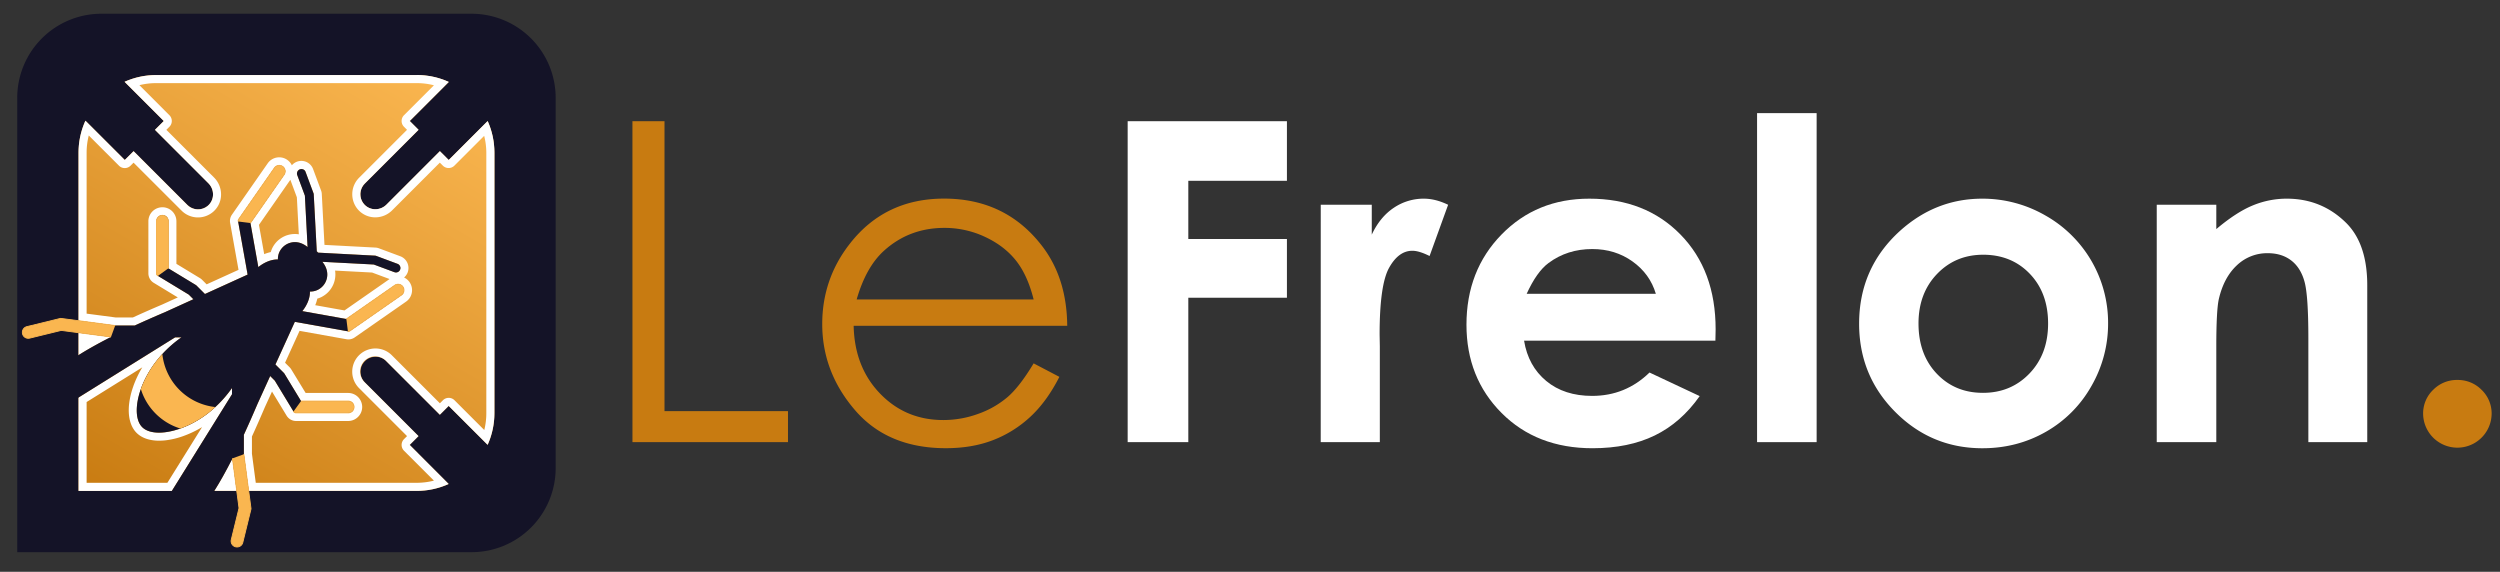 <svg xmlns="http://www.w3.org/2000/svg" xmlns:xlink="http://www.w3.org/1999/xlink" width="981.1mm" height="224.39mm" viewBox="0 0 2781.08 636.06"><rect x="0" y="0" width="2781.08" height="636.06" fill="#333333" stroke="none"/><defs><clipPath id="a"><rect x="-93.79" y="-97.68" width="824.89" height="824.89" fill="none"/></clipPath><clipPath id="b"><path d="M173.77,83.47a85.94,85.94,0,0,0-35.09,7.45.09.09,0,0,0,0,.15l43.46,43.46a.09.09,0,0,1,0,.13l-9.68,9.68a.09.09,0,0,0,0,.13l59.31,59.32c7.11,7.1,7,18.66-.65,25.14a16.8,16.8,0,0,1-22.72-1l-59.72-59.72a.1.1,0,0,0-.13,0l-9.68,9.69a.09.09,0,0,1-.13,0L95.14,134.36a.09.09,0,0,0-.15,0,86,86,0,0,0-7.63,35.49V546a.09.09,0,0,0,.09.09h376.1A86,86,0,0,0,499,538.44a.1.1,0,0,0,0-.15L455.79,495a.09.09,0,0,1,0-.13l9.68-9.68a.09.09,0,0,0,0-.13l-59.71-59.72a16.81,16.81,0,0,1,23.77-23.77l59.72,59.71a.09.09,0,0,0,.13,0l9.68-9.68a.09.09,0,0,1,.13,0l43.17,43.16a.09.09,0,0,0,.15,0A86.14,86.14,0,0,0,550,459.66V169.88a86.1,86.1,0,0,0-7.45-35.09.1.1,0,0,0-.15,0l-43.17,43.17a.09.09,0,0,1-.13,0l-9.68-9.69a.1.1,0,0,0-.13,0l-59.32,59.32c-7.1,7.1-18.66,7-25.14-.65a16.8,16.8,0,0,1,1-22.72l59.71-59.72a.09.09,0,0,0,0-.13l-9.68-9.68a.09.09,0,0,1,0-.13l43.28-43.28a.09.09,0,0,0,0-.15,86,86,0,0,0-35.49-7.63Z" fill="none"/></clipPath><linearGradient id="c" x1="-93.79" y1="727.21" x2="-92.79" y2="727.21" gradientTransform="matrix(599.83, 0, 0, -599.83, 56258.87, 436516.12)" gradientUnits="userSpaceOnUse"><stop offset="0" stop-color="#c87b11"/><stop offset="1" stop-color="#fab650"/></linearGradient></defs><title>logo-lefrelon</title><g clip-path="url(#a)"><path d="M19.17,614.26V108.77a93.6,93.6,0,0,1,93.49-93.49h412a93.6,93.6,0,0,1,93.49,93.49v412a93.6,93.6,0,0,1-93.49,93.49Z" fill="#141327"/></g><g clip-path="url(#b)"><rect x="2.69" y="-1.2" width="631.93" height="631.93" transform="translate(-113.27 433.35) rotate(-60)" fill="url(#c)"/></g><g clip-path="url(#a)"><path d="M87.36,370.07v25c10.06-6.39,22.07-13.11,36.16-20.24Z" fill="#fff"/><path d="M158.3,408.65a117.63,117.63,0,0,0-10,21v0l0,.1a88.34,88.34,0,0,0-4.64,19.32c-1.61,14,1.33,25.51,8.27,32.45,5.7,5.7,14.37,8.71,25.09,8.71a64.7,64.7,0,0,0,7.36-.43,89,89,0,0,0,19.39-4.66l0,0a115.79,115.79,0,0,0,21-10l-38.56,61.93H96.36V447.22l61.94-38.57m43.49-33.32h-7L87.36,442.22V546a.09.09,0,0,0,.09.09H191.21l66.88-107.43v-7a131.16,131.16,0,0,1-18.51,21.17h0a115.29,115.29,0,0,1-38.92,23.9h0a80.25,80.25,0,0,1-17.37,4.19,56.21,56.21,0,0,1-6.33.37c-8.22,0-14.74-2.08-18.73-6.07-5-5-7-13.86-5.69-25.06a79.94,79.94,0,0,1,4.19-17.37h0c6.6-18.58,20.77-40.37,45.08-57.44" fill="#fff"/><path d="M258.58,509.91c-7.13,14.09-13.85,26.1-20.23,36.16h25Z" fill="#fff"/><path d="M463.55,92.47a76.87,76.87,0,0,1,19.17,2.4l-33.31,33.31a9.11,9.11,0,0,0,0,12.84l3.38,3.39-53.42,53.41a26,26,0,0,0-1.48,34.9,25.56,25.56,0,0,0,19.56,9.06,26.49,26.49,0,0,0,18.83-7.86l53-53,3.39,3.38,0,0,0,0a9.09,9.09,0,0,0,12.82-.05l33.12-33.12A77.48,77.48,0,0,1,541,169.88V459.66a77.4,77.4,0,0,1-2.28,18.7l-33.12-33.12a9.1,9.1,0,0,0-12.86,0l-3.39,3.39L435.9,395.21a25.81,25.81,0,1,0-36.51,36.5l53.42,53.42-3.4,3.4a9.11,9.11,0,0,0,0,12.84l33.29,33.3a77.34,77.34,0,0,1-19.17,2.4h-179l-4.27-32.36V485.58c4.61-10.05,9.43-21,14.33-32.5l8-17.48,16.24,26.79a12.81,12.81,0,0,0,1.83,2.32,12.19,12.19,0,0,0,8.7,3.61h57.95a15.6,15.6,0,0,0,15.59-15.59,14.41,14.41,0,0,0-.07-1.46,15.6,15.6,0,0,0-15.52-14.13H340L324,410.9a12.33,12.33,0,0,0-1.82-2.32l-5.07-5.07,16.13-35.46,52.17,9.33a13,13,0,0,0,2.16.19,12.29,12.29,0,0,0,7-2.21l57.13-39.8a15.55,15.55,0,0,0,5.63-18.41c-.16-.41-.34-.83-.54-1.23a14.13,14.13,0,0,0-1.21-2.06,14.92,14.92,0,0,0-1.76-2.11,15.69,15.69,0,0,0-4.31-3.06,13.87,13.87,0,0,0,4-5.69,13.95,13.95,0,0,0-8.21-17.94l-23.93-8.9a12.3,12.3,0,0,0-3.65-.75l-56.76-3-3-56.76a12.25,12.25,0,0,0-.76-3.64l-8.9-23.93a13.8,13.8,0,0,0-3.21-5,13.93,13.93,0,0,0-14.73-3.21,13.8,13.8,0,0,0-5.69,4,15.7,15.7,0,0,0-3.05-4.3,14.05,14.05,0,0,0-1.43-1.24,7.78,7.78,0,0,0-.68-.53,15.61,15.61,0,0,0-21.7,3.88l-39.8,57.13a12.24,12.24,0,0,0-2,9.21l9.33,52.16-35.47,16.13-5.06-5.06a12.54,12.54,0,0,0-2.33-1.83l-26.23-15.91V246.14a15.6,15.6,0,0,0-15.15-15.58h-.44a15.57,15.57,0,0,0-15.59,15.58v57.95a12.45,12.45,0,0,0,1.43,5.74,12.81,12.81,0,0,0,1.25,1.91,10.12,10.12,0,0,0,.93,1.06,12.6,12.6,0,0,0,1.46,1.24,10,10,0,0,0,.86.58l26.79,16.25-17.48,7.95c-11.53,4.9-22.46,9.72-32.5,14.34H128.72l-32.36-4.27v-179a76.89,76.89,0,0,1,2.4-19.18l33.61,33.62a9.08,9.08,0,0,0,12.83,0l3.39-3.38L202,234.32a25.82,25.82,0,0,0,34.9,1.48,25.31,25.31,0,0,0,9-18.46,26.72,26.72,0,0,0-7.83-19.92l-53-53,3.39-3.4a9.1,9.1,0,0,0,0-12.85L155.06,94.75a77,77,0,0,1,18.71-2.28H463.55M323,200l7.24,19.46,2.17,41.19a27.88,27.88,0,0,0-4.37-.34,28,28,0,0,0-25.26,15.92,31.53,31.53,0,0,0-1.57,4.19,43.16,43.16,0,0,0-7.31,2.3l-5.83-32.58L323,200M372.75,301l41.17,2.17,19.46,7.24-50.14,34.93-32.58-5.83a41.16,41.16,0,0,0,2.32-7.31,32.23,32.23,0,0,0,4.18-1.56A28.1,28.1,0,0,0,372.75,301m90.8-217.5H173.77a85.94,85.94,0,0,0-35.09,7.45.09.09,0,0,0,0,.15l43.46,43.46a.09.09,0,0,1,0,.13l-9.68,9.68a.09.09,0,0,0,0,.13l59.31,59.32c7.11,7.1,7,18.66-.65,25.14a16.82,16.82,0,0,1-22.72-1l-59.72-59.72-.06,0-.07,0-9.68,9.69a.09.09,0,0,1-.07,0,.09.09,0,0,1-.06,0L95.14,134.36a.09.09,0,0,0-.07,0,.09.09,0,0,0-.08,0,86.07,86.07,0,0,0-7.63,35.5v186.9l40.76,5.38h21.7c10.48-4.84,22-9.92,34.15-15.1l31.18-14.18L210,327.73l-34.31-20.8a1.5,1.5,0,0,0-.13-.11,4.57,4.57,0,0,1-.49-.38l-.23-.28a2.66,2.66,0,0,1-.34-.53,3.27,3.27,0,0,1-.4-1.54V246.14a6.57,6.57,0,0,1,6.59-6.58h0a6.57,6.57,0,0,1,6.56,6.58v52.4l30.57,18.54a3.61,3.61,0,0,1,.62.49l9.48,9.48,47.51-21.61-10.56-59.05a3.28,3.28,0,0,1,.54-2.47l39.8-57.13a6.59,6.59,0,0,1,9.17-1.64l.18.14a6.94,6.94,0,0,1,.72.6,6.58,6.58,0,0,1,.74,8.43L278.6,248.1l8.77,49c5.53-4.54,13.39-8.49,21.25-8.49h.54A18.49,18.49,0,0,1,311,280a19.12,19.12,0,0,1,13.39-10.3,18.74,18.74,0,0,1,3.68-.36c3.95,0,8.87,1.23,14.13,5.47l-3-57.17-8.55-23a5,5,0,0,1,2.91-6.37,4.88,4.88,0,0,1,1.72-.31,5,5,0,0,1,3.51,1.45,5.07,5.07,0,0,1,1.14,1.78l8.9,23.93a3.23,3.23,0,0,1,.2,1l3.35,63.44c.27.23.52.46.77.71s.48.5.71.77l63.44,3.34a3.37,3.37,0,0,1,1,.21l23.93,8.9a4.81,4.81,0,0,1,1.77,1.14h0a4.95,4.95,0,0,1-5.22,8.14l-23-8.55-57.17-3c5.69,7.07,6,13.51,5.12,17.81a18.79,18.79,0,0,1-18.21,15.26c-.26,0-.5,0-.74,0,.19,8-3.84,16.14-8.48,21.8l49,8.77,53.78-37.47a6.61,6.61,0,0,1,3.77-1.18,6.54,6.54,0,0,1,4.65,1.93,5.8,5.8,0,0,1,.75.89,5.51,5.51,0,0,1,.5.88,4.83,4.83,0,0,1,.23.52,6.59,6.59,0,0,1-2.37,7.78L389.51,368a3.32,3.32,0,0,1-1.9.6,3.9,3.9,0,0,1-.58-.05L328,358l-21.6,47.5,9.48,9.48a3.79,3.79,0,0,1,.49.63l18.54,30.57h52.39a6.59,6.59,0,0,1,6.56,6c0,.2,0,.41,0,.62a6.59,6.59,0,0,1-6.59,6.59H329.33a3.29,3.29,0,0,1-2.83-1.6l-20.8-34.3-5.15-5.15-14.18,31.19c-5.19,12.18-10.26,23.66-15.1,34.15V505.3l5.38,40.77h186.9A86,86,0,0,0,499,538.44a.1.1,0,0,0,0-.15L455.79,495a.09.09,0,0,1,0-.13l9.68-9.68a.09.09,0,0,0,0-.13l-59.71-59.72a16.81,16.81,0,1,1,23.77-23.77l59.72,59.71.06,0a.09.09,0,0,0,.07,0l9.68-9.68a.09.09,0,0,1,.07,0,.09.09,0,0,1,.06,0l43.17,43.16a.09.09,0,0,0,.07,0,.1.1,0,0,0,.08-.05A86.17,86.17,0,0,0,550,459.66V169.88a86.1,86.1,0,0,0-7.45-35.09.09.09,0,0,0-.08-.06.09.09,0,0,0-.07,0l-43.17,43.17-.06,0a.09.09,0,0,1-.07,0l-9.68-9.69-.07,0-.06,0-59.32,59.32a17.63,17.63,0,0,1-12.46,5.22,16.47,16.47,0,0,1-12.68-5.87,16.8,16.8,0,0,1,1-22.72l59.71-59.72a.09.09,0,0,0,0-.13l-9.68-9.68a.09.09,0,0,1,0-.13l43.28-43.28a.09.09,0,0,0,0-.15,86,86,0,0,0-35.49-7.63" fill="#fff"/><path d="M444,294.64h0a4.81,4.81,0,0,0-1.77-1.14l-23.93-8.9a3.37,3.37,0,0,0-1-.21l-63.44-3.34c-.23-.27-.47-.53-.71-.77s-.5-.48-.77-.71L349,216.13a3.56,3.56,0,0,0-.2-1l-8.9-23.93a5.07,5.07,0,0,0-1.14-1.78,5,5,0,0,0-8.14,5.23l8.54,23,3,57.17c-7.06-5.69-13.51-6-17.81-5.11A19.13,19.13,0,0,0,311,280a18.58,18.58,0,0,0-1.84,8.65c-8-.19-16.13,3.83-21.79,8.48l-8.77-49,37.46-53.78a6.58,6.58,0,0,0-.74-8.43,7.08,7.08,0,0,0-.9-.74,6.58,6.58,0,0,0-9.17,1.64l-39.8,57.13a3.28,3.28,0,0,0-.54,2.47l10.56,59.05L228,327.05l-9.48-9.48a3.61,3.61,0,0,0-.62-.49l-30.58-18.54v-52.4a6.59,6.59,0,1,0-13.17,0v57.95a3.33,3.33,0,0,0,1.59,2.84L210,327.73l5.14,5.15L184,347.06c-12.18,5.18-23.67,10.26-34.15,15.1h-21.7l-60.05-7.93a3.34,3.34,0,0,0-1.22.07l-36.94,9.05a6.58,6.58,0,0,0-4.83,8,6.47,6.47,0,0,0,1.73,3.09A6.65,6.65,0,0,0,33,376.15l35.14-8.61,55.34,7.3C94.7,389.43,74.54,402.3,62.1,414c-12.24,11.54-15.32,20.3-17.42,28.28-1.72,6.53-1.2,11.06,1.57,13.83,3.63,3.64,10,3.25,19.53-1.19a95.25,95.25,0,0,0,11.68-6.58l117.32-73.05h7c-32.49,22.82-46.88,54.07-49.27,74.82-1.29,11.2.73,20.1,5.69,25.06s13.87,7,25.06,5.69c20.76-2.39,52-16.77,74.82-49.26v7L185.05,556a96.43,96.43,0,0,0-6.59,11.68c-4.43,9.51-4.82,15.9-1.19,19.54,2.78,2.77,7.3,3.28,13.84,1.56,8-2.1,16.73-5.17,28.27-17.41,11.75-12.45,24.62-32.61,39.2-61.42l7.31,55.33-8.61,35.14a6.59,6.59,0,0,0,12.8,3.14l9.05-36.94a3.35,3.35,0,0,0,.06-1.22l-7.92-60.06V483.61c4.84-10.49,9.91-22,15.1-34.15l14.18-31.19,5.15,5.15,20.8,34.3a3.29,3.29,0,0,0,2.83,1.6h57.95a6.59,6.59,0,1,0,0-13.18H334.89l-18.54-30.57a3.79,3.79,0,0,0-.49-.63l-9.48-9.48L328,358l59,10.56a3.3,3.3,0,0,0,2.48-.55l57.13-39.79a6.6,6.6,0,0,0,1.64-9.18,5.8,5.8,0,0,0-.75-.89,6.58,6.58,0,0,0-8.42-.75l-53.78,37.47-49-8.77c4.64-5.66,8.67-13.76,8.48-21.8a18.5,18.5,0,0,0,8.65-1.84,19.13,19.13,0,0,0,10.3-13.4c.85-4.3.57-10.74-5.12-17.81l57.17,3,23,8.55a4.95,4.95,0,0,0,5.22-8.14" fill="#141327"/><path d="M200.64,476.72a115.33,115.33,0,0,0,38.94-23.91,66.44,66.44,0,0,1-59-59,115.33,115.33,0,0,0-23.91,38.94,66.49,66.49,0,0,0,43.93,43.94" fill="#fab650"/><path d="M387,368.52a3.3,3.3,0,0,0,2.48-.55l57.13-39.8a6.59,6.59,0,0,0,1.64-9.17,5.8,5.8,0,0,0-.75-.89,6.58,6.58,0,0,0-8.42-.75l-53.78,37.47M326.5,457.72a3.29,3.29,0,0,0,2.83,1.6h57.95a6.59,6.59,0,1,0,0-13.18H334.89m-76.31,63.77,7.31,55.33-8.61,35.14a6.59,6.59,0,0,0,12.8,3.14l9.05-36.94a3.14,3.14,0,0,0,.06-1.22l-7.92-60.06M128.12,362.16l-60.05-7.93a3.34,3.34,0,0,0-1.22.07l-36.94,9.05a6.58,6.58,0,0,0-4.83,8,6.52,6.52,0,0,0,1.73,3.09A6.65,6.65,0,0,0,33,376.15l35.14-8.61,55.34,7.3m63.77-76.3v-52.4a6.59,6.59,0,1,0-13.18,0v57.95a3.36,3.36,0,0,0,1,2.35,3.72,3.72,0,0,0,.62.49M278.6,248.1l37.46-53.78a6.58,6.58,0,0,0-.74-8.43,8.13,8.13,0,0,0-.9-.75,6.6,6.6,0,0,0-9.17,1.64l-39.8,57.14a3.28,3.28,0,0,0-.54,2.47" fill="#fab650"/><path d="M387,368.52a3.3,3.3,0,0,0,2.48-.55l57.13-39.8a6.59,6.59,0,0,0,1.64-9.17,5.8,5.8,0,0,0-.75-.89,6.58,6.58,0,0,0-8.42-.75l-53.78,37.47M326.5,457.72a3.29,3.29,0,0,0,2.83,1.6h57.95a6.59,6.59,0,1,0,0-13.18H334.89m-76.31,63.77,7.31,55.33-8.61,35.14a6.59,6.59,0,0,0,12.8,3.14l9.05-36.94a3.14,3.14,0,0,0,.06-1.22l-7.92-60.06M128.12,362.16l-60.05-7.93a3.34,3.34,0,0,0-1.22.07l-36.94,9.05a6.58,6.58,0,0,0-4.83,8,6.52,6.52,0,0,0,1.73,3.09A6.65,6.65,0,0,0,33,376.15l35.14-8.61,55.34,7.3m63.77-76.3v-52.4a6.59,6.59,0,1,0-13.18,0v57.95a3.36,3.36,0,0,0,1,2.35,3.72,3.72,0,0,0,.62.49M278.6,248.1l37.46-53.78a6.58,6.58,0,0,0-.74-8.43,8.13,8.13,0,0,0-.9-.75,6.6,6.6,0,0,0-9.17,1.64l-39.8,57.14a3.28,3.28,0,0,0-.54,2.47" fill="none" stroke="#fab650" stroke-linejoin="round"/></g><path d="M703.54,134.83h35.68V457.37H876.58v34.46h-173Z" fill="#c87b11"/><path d="M1149.85,404.22l28.64,15q-14.09,27.66-32.55,44.65a129.2,129.2,0,0,1-41.54,25.85q-23.09,8.87-52.23,8.86-64.62,0-101.05-42.35t-36.44-95.74q0-50.24,30.85-89.56,39.11-50,104.7-50,67.53,0,107.85,51.21,28.67,36.17,29.15,90.28H949.63q1,46,29.4,75.42t70.23,29.42a112.77,112.77,0,0,0,39.24-7,103.07,103.07,0,0,0,32.43-18.62Q1134.29,430.1,1149.85,404.22Zm0-71.11q-6.8-27.18-19.8-43.44t-34.39-26.21a105.34,105.34,0,0,0-45-9.95q-38.88,0-66.82,25-20.42,18.19-30.86,54.6Z" fill="#c87b11"/><path d="M1254.45,134.83h177.17v66.26h-109.7v64.8h109.7v65.28h-109.7V491.83h-67.47Z" fill="#fff"/><path d="M1469.24,227.78H1526V261q9.21-19.65,24.51-29.85A59.15,59.15,0,0,1,1584,221q12.85,0,26.94,6.79l-20.63,57q-11.65-5.83-19.17-5.83-15.3,0-25.85,18.93t-10.56,74.27l.24,12.86V491.83h-65.76Z" fill="#fff"/><path d="M1908.27,379H1695.43q4.6,28.15,24.63,44.78t51.09,16.62q37.13,0,63.82-26l55.82,26.22q-20.86,29.61-50,43.8t-69.17,14.2q-62.13,0-101.2-39.2t-39.08-98.16q0-60.43,39-100.36T1768,221q62.37,0,101.45,39.92t39.07,105.45ZM1842,326.8q-6.55-22.08-25.89-35.92t-44.85-13.83q-27.72,0-48.62,15.53-13.12,9.72-24.31,34.22Z" fill="#fff"/><path d="M1954.62,125.85h66.26v366h-66.26Z" fill="#fff"/><path d="M2205.08,221a140,140,0,0,1,70.26,18.69,137,137,0,0,1,69.77,119.89,138.73,138.73,0,0,1-18.56,69.89,134,134,0,0,1-50.6,50.85q-32,18.31-70.63,18.32-56.79,0-97-40.41t-40.17-98.17q0-61.89,45.38-103.14Q2153.39,221,2205.08,221Zm1.09,62.37q-30.87,0-51.42,21.48t-20.54,55q0,34.45,20.3,55.82T2205.93,437q31.11,0,51.78-21.59t20.66-55.58q0-34-20.3-55.21T2206.17,283.36Z" fill="#fff"/><path d="M2399.23,227.78h66.26v27.06q22.53-19,40.83-26.42a98.56,98.56,0,0,1,37.44-7.43q39.27,0,66.65,27.42,23,23.31,23,68.93V491.83h-65.52V376.2q0-47.26-4.25-62.78t-14.76-23.64q-10.55-8.11-26-8.12a48.77,48.77,0,0,0-34.5,13.46q-14.41,13.45-20,37.21-2.89,12.36-2.9,53.57V491.83h-66.26Z" fill="#fff"/><path d="M2733.66,422.67a36.91,36.91,0,0,1,26.94,11,36.32,36.32,0,0,1,11.17,26.82,38.11,38.11,0,0,1-76.21,0,36.31,36.31,0,0,1,11.16-26.82A36.91,36.91,0,0,1,2733.66,422.67Z" fill="#c87b11"/></svg>